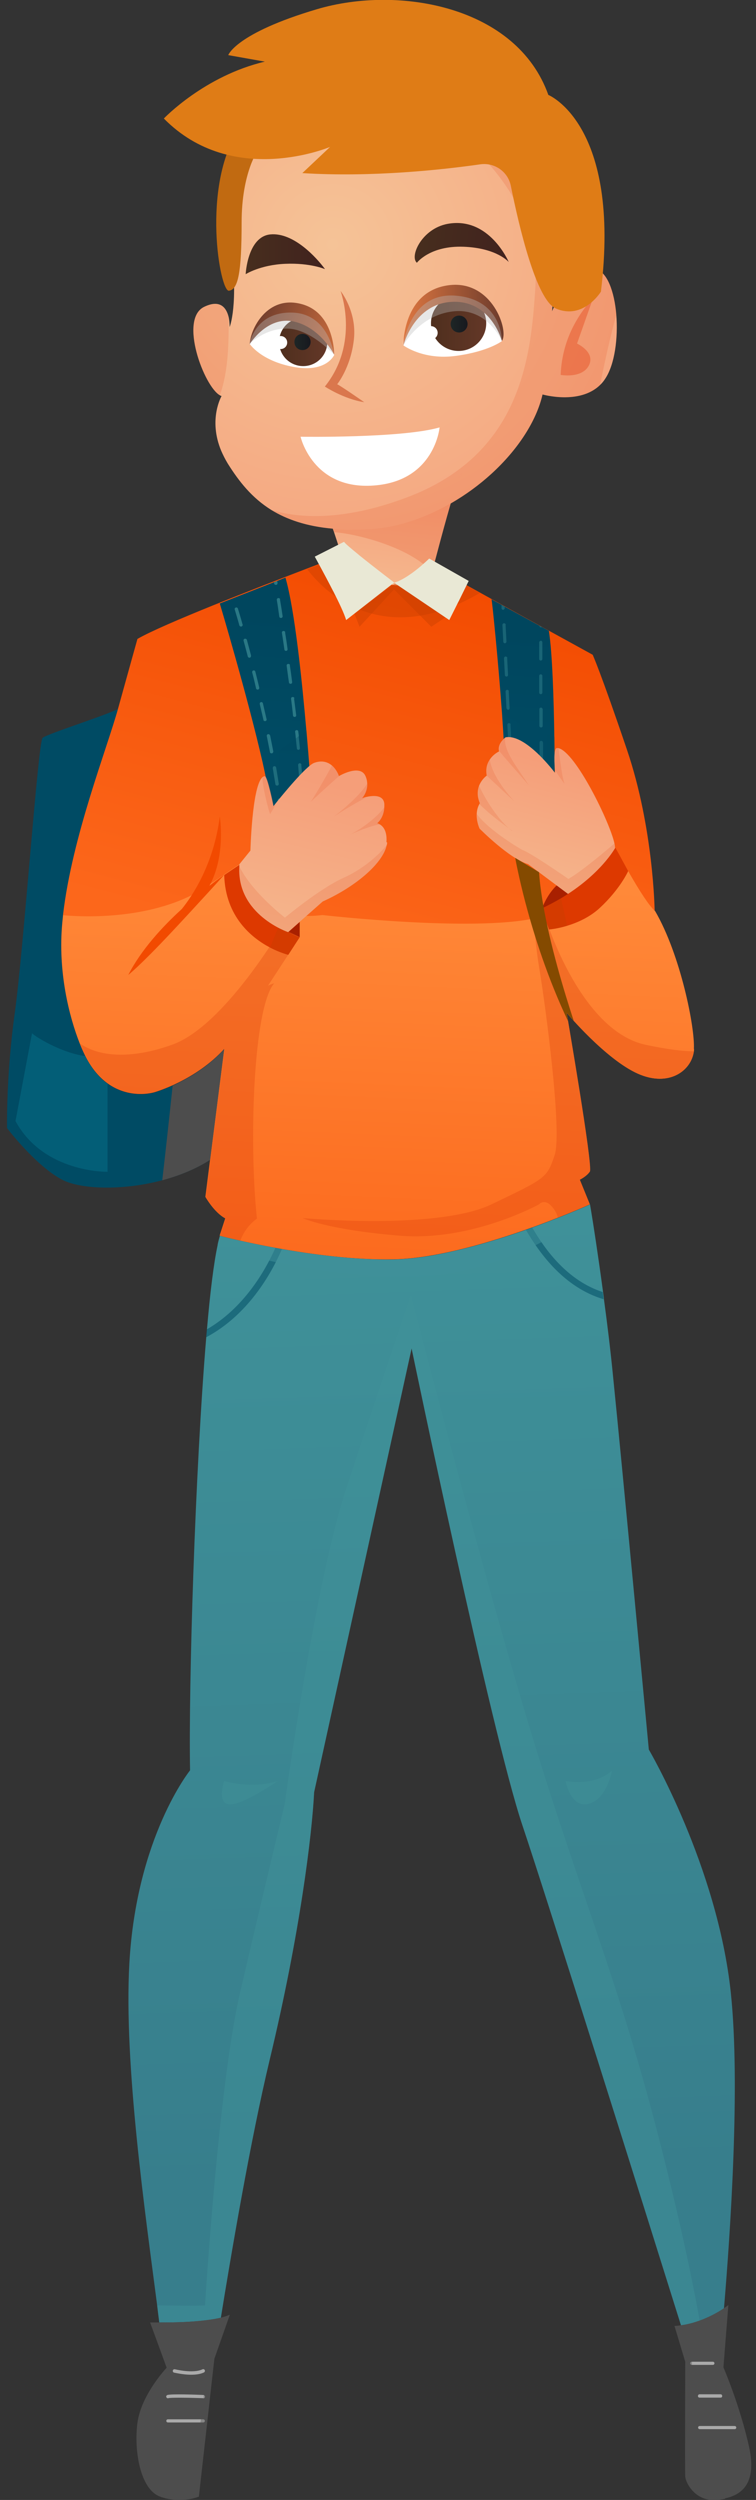 <svg width="92" height="304" viewBox="0 0 92 304" fill="none" xmlns="http://www.w3.org/2000/svg">
<rect x="0" y="0" width="92" height="304" fill="#333333" stroke="none"/>
<path d="M41.396 65.506L54.395 62.68C50.561 65.164 45.7 65.849 41.396 65.506Z" fill="url(#paint0_linear_2014_6072)"/>
<path d="M55.251 59.873C54.245 63.15 52.767 68.846 52.574 69.595C52.574 69.659 52.553 69.681 52.553 69.681C52.553 69.681 50.925 71.501 47.285 72.037C43.645 72.572 42.424 70.281 42.424 70.281C42.424 70.281 42.081 69.145 41.653 67.796C41.332 66.769 40.946 65.612 40.647 64.713C40.325 63.792 40.068 63.107 39.983 63.107C41.267 63.235 42.681 63.257 44.244 63.214C48.077 63.064 51.868 61.8 55.23 59.895L55.251 59.873Z" fill="url(#paint1_linear_2014_6072)"/>
<g style="mix-blend-mode:multiply" opacity="0.27">
<path d="M55.251 59.873C54.245 63.15 52.767 68.846 52.574 69.595C50.112 66.704 43.752 64.948 40.668 64.713C40.347 63.792 40.09 63.107 40.004 63.107C41.289 63.235 42.702 63.257 44.266 63.214C48.099 63.064 51.889 61.8 55.251 59.895V59.873Z" fill="#E6582C"/>
</g>
<path d="M33.815 15.161C33.58 15.332 33.323 15.525 33.066 15.761C30.475 18.031 27.241 22.892 28.098 29.659C29.061 37.09 27.948 39.766 27.948 39.766C27.948 39.766 27.948 39.231 27.841 38.631C27.605 37.582 26.92 36.319 24.864 37.304C21.738 38.781 24.843 47.026 26.77 48.075C26.834 48.118 26.898 48.139 26.963 48.161C26.963 48.161 25.314 50.987 26.92 54.821C27.134 55.313 27.391 55.827 27.712 56.363C29.083 58.547 30.646 60.538 33.023 62.016C34.907 63.172 37.306 64.007 40.475 64.286C41.696 64.393 43.023 64.436 44.48 64.372C48.099 64.243 51.675 63.044 54.844 61.224C56.643 60.196 58.335 58.954 59.812 57.605C63.003 54.692 65.273 51.223 66.023 47.968C66.023 47.968 70.498 49.253 73.004 46.833C73.239 46.619 73.454 46.362 73.646 46.062C74.824 44.306 75.231 41.073 74.995 38.224C74.76 35.483 73.903 33.085 72.511 32.721C69.642 31.95 67.179 37.861 67.179 37.861C67.179 37.861 68.143 29.081 64.888 23.941C61.654 18.802 56.879 13.255 50.968 13.062L33.815 15.161Z" fill="url(#paint2_radial_2014_6072)"/>
<path d="M56.193 57.67C56.172 57.392 56.022 57.628 55.808 58.163C56.065 57.97 56.193 57.82 56.193 57.67Z" fill="url(#paint3_linear_2014_6072)"/>
<path d="M56.193 57.67C56.172 57.392 56.022 57.628 55.808 58.163C56.065 57.97 56.193 57.82 56.193 57.67Z" fill="url(#paint4_radial_2014_6072)"/>
<path d="M39.533 32.701C38.505 31.309 35.721 28.247 32.916 28.503C30.111 28.761 29.896 33.343 29.896 33.343C29.896 33.343 31.674 32.208 34.715 32.08C37.755 31.951 39.533 32.722 39.533 32.722V32.701Z" fill="url(#paint5_linear_2014_6072)"/>
<path d="M50.733 31.953C49.812 31.182 51.332 27.798 54.48 27.22C59.556 26.299 61.911 31.867 61.911 31.867C61.911 31.867 60.476 30.154 56.408 30.004C52.317 29.854 50.733 31.953 50.733 31.953Z" fill="url(#paint6_linear_2014_6072)"/>
<g style="mix-blend-mode:multiply" opacity="0.2">
<path d="M75.017 38.227C74.289 40.84 73.625 43.816 73.025 46.836C70.52 49.255 66.044 47.971 66.044 47.971C65.294 51.225 63.003 54.695 59.834 57.607C58.356 58.956 56.686 60.198 54.866 61.226C51.696 63.046 48.12 64.224 44.501 64.374C43.045 64.438 41.696 64.374 40.497 64.288C37.306 63.989 34.929 63.175 33.044 62.018C37.07 63.239 42.552 63.068 49.319 60.562C63.41 55.358 64.609 43.516 65.145 35.015C65.701 26.492 60.391 19.875 54.866 15.699C49.341 11.502 48.056 14.114 42.916 17.155C38.719 19.66 28.869 15.742 27.926 12.872C28.183 12.637 36.492 12.872 33.837 15.185C33.837 15.185 39.297 14.585 42.916 12.872C46.535 11.159 45.079 12.894 50.99 13.086C56.9 13.279 61.675 18.804 64.909 23.965C68.143 29.104 67.2 37.884 67.2 37.884C67.2 37.884 69.684 31.974 72.533 32.745C73.946 33.109 74.781 35.507 75.017 38.248V38.227Z" fill="#E6582C"/>
</g>
<g style="mix-blend-mode:multiply" opacity="0.2">
<path d="M26.748 48.075C24.821 47.005 21.716 38.76 24.843 37.304C26.898 36.34 27.584 37.582 27.819 38.631C27.841 41.522 27.819 45.12 26.748 48.075Z" fill="#E6582C"/>
</g>
<path opacity="0.53" d="M72.233 36.147C70.798 37.774 68.421 40.815 68.228 45.59C68.228 45.59 70.798 46.061 71.655 44.455C72.511 42.828 70.22 41.779 70.22 41.779L72.211 36.147H72.233Z" fill="#E6582C"/>
<path d="M36.578 53.108C36.578 53.108 48.913 53.3 53.495 51.973C53.495 51.973 52.917 58.504 45.486 59.039C38.055 59.596 36.578 53.108 36.578 53.108Z" fill="white"/>
<path d="M49.084 41.993C48.87 41.394 50.047 36.061 55.016 35.976C59.984 35.89 61.076 40.773 61.076 41.479C61.076 41.479 59.448 42.743 55.465 43.278C51.482 43.813 49.084 41.993 49.084 41.993Z" fill="white"/>
<path d="M59.17 39.315C59.17 41.157 57.671 42.677 55.808 42.677C53.945 42.677 52.446 41.178 52.446 39.315C52.446 37.452 53.945 35.953 55.808 35.953C57.671 35.953 59.17 37.452 59.17 39.315Z" fill="url(#paint7_linear_2014_6072)"/>
<path d="M49.084 41.991C49.084 41.991 48.977 35.438 54.566 34.689C59.919 33.961 61.975 40.3 61.076 41.456C61.076 41.456 59.77 36.531 55.08 36.702C50.39 36.873 49.105 41.97 49.105 41.97L49.084 41.991Z" fill="url(#paint8_linear_2014_6072)"/>
<path d="M56.9 39.405C56.9 39.962 56.45 40.433 55.872 40.433C55.294 40.433 54.844 39.983 54.844 39.405C54.844 38.827 55.294 38.377 55.872 38.377C56.45 38.377 56.9 38.848 56.9 39.405Z" fill="url(#paint9_linear_2014_6072)"/>
<path d="M53.26 40.474C53.26 40.924 52.896 41.288 52.446 41.288C51.996 41.288 51.632 40.924 51.632 40.474C51.632 40.024 51.996 39.66 52.446 39.66C52.896 39.66 53.26 40.024 53.26 40.474Z" fill="white"/>
<g style="mix-blend-mode:multiply" opacity="0.36">
<path d="M49.084 41.993C49.084 41.993 51.011 38.31 55.187 37.86C59.363 37.41 61.076 41.479 61.076 41.479C61.076 41.479 61.161 36.425 55.465 35.954C49.769 35.504 49.084 41.993 49.084 41.993Z" fill="#BCBCBC"/>
</g>
<path d="M40.668 43.149C40.754 42.806 40.133 38.202 35.528 38.009C30.924 37.838 30.389 41.821 30.389 41.821C30.389 41.821 31.738 43.898 35.764 44.626C39.79 45.354 40.689 43.127 40.689 43.127L40.668 43.149Z" fill="white"/>
<path d="M39.833 41.586C39.833 43.214 38.526 44.52 36.899 44.52C35.271 44.52 33.965 43.214 33.965 41.586C33.965 39.959 35.271 38.652 36.899 38.652C38.526 38.652 39.833 39.959 39.833 41.586Z" fill="url(#paint10_linear_2014_6072)"/>
<path d="M34.95 41.654C34.95 42.082 34.608 42.446 34.158 42.446C33.708 42.446 33.365 42.082 33.365 41.654C33.365 41.225 33.73 40.861 34.158 40.861C34.586 40.861 34.95 41.204 34.95 41.654Z" fill="white"/>
<path d="M37.798 41.587C37.798 42.122 37.37 42.572 36.813 42.572C36.257 42.572 35.828 42.143 35.828 41.587C35.828 41.03 36.257 40.602 36.813 40.602C37.37 40.602 37.798 41.03 37.798 41.587Z" fill="url(#paint11_linear_2014_6072)"/>
<path d="M40.668 43.15C40.668 43.15 40.754 38.01 36.642 36.961C32.509 35.89 30.474 39.98 30.389 41.844C30.389 41.844 32.53 38.374 35.764 39.102C38.998 39.809 40.689 43.171 40.689 43.171L40.668 43.15Z" fill="url(#paint12_linear_2014_6072)"/>
<g style="mix-blend-mode:multiply" opacity="0.36">
<path d="M40.668 43.149C40.668 43.149 37.798 40.001 34.993 39.958C32.188 39.915 30.367 41.821 30.367 41.821C30.367 41.821 30.988 37.923 35.507 38.009C40.026 38.095 40.647 43.149 40.647 43.149H40.668Z" fill="#BCBCBC"/>
</g>
<path d="M41.439 35.377C41.439 35.377 43.816 41.673 39.533 47.005C39.533 47.005 41.824 48.525 44.33 48.911C44.33 48.911 41.439 46.898 41.032 46.727C41.032 46.727 42.681 44.714 43.066 41.287C43.452 37.861 41.439 35.377 41.439 35.377Z" fill="#DA774D"/>
<path d="M31.46 18.139C31.46 18.139 29.404 20.901 29.404 27.047C29.404 33.193 28.976 35.206 27.862 35.356C26.77 35.506 24.479 22.721 29.061 15.719L31.438 18.139H31.46Z" fill="#C16A11"/>
<path d="M73.132 35.462C73.132 35.462 70.991 38.953 67.65 37.518C65.252 36.49 63.153 27.496 62.168 22.613C61.825 20.879 60.198 19.744 58.463 19.98C53.988 20.622 45.315 21.586 36.792 21.05L40.175 17.86C40.175 17.86 28.312 22.913 19.939 14.412C19.939 14.412 24.864 9.229 32.231 7.495L27.776 6.703C27.776 6.703 28.676 4.047 38.591 1.113C48.506 -1.82 62.875 0.728 66.729 11.542C66.729 11.542 75.595 15.118 73.132 35.441V35.462Z" fill="#DF7C16"/>
<path d="M27.284 127.566L25.571 141.035C23.836 142.149 21.823 142.963 19.746 143.52C14.928 144.804 9.874 144.633 7.604 143.477C4.37 141.806 0.858 137.181 0.858 137.181C0.858 137.181 0.73 130.821 1.801 123.154C2.871 115.488 4.627 90.24 5.184 89.726C5.462 89.469 7.732 88.677 9.981 87.885C12.208 87.092 14.392 86.322 14.457 86.086C11.951 95.123 8.76 108.807 8.139 112.254C8.139 112.254 7.497 122.64 10.366 128.401C10.431 128.529 10.495 128.679 10.581 128.808C11.33 130.178 12.187 131.121 13.086 131.763C15.87 133.776 18.804 132.855 18.804 132.855C18.804 132.855 19.703 132.598 21.009 132.02C22.765 131.228 25.271 129.814 27.284 127.587V127.566Z" fill="#004B64"/>
<path d="M84.46 127.568C84.46 127.568 84.46 127.782 84.439 127.868C84.096 130.266 81.355 132.236 77.586 130.545C74.695 129.238 71.355 125.812 69.813 124.12C69.278 123.521 68.956 123.157 68.956 123.157C68.956 123.157 69.021 123.542 69.128 124.184C69.192 124.57 69.278 125.062 69.363 125.598C69.363 125.598 69.363 125.598 69.363 125.641C70.22 130.759 72.083 142.001 71.762 142.451C71.355 143.051 70.541 143.436 70.541 143.436L71.762 146.434C71.762 146.434 70.241 147.119 67.864 148.062C62.939 149.989 54.352 152.987 47.927 153.115C41.075 153.265 33.151 151.724 29.211 150.846C27.669 150.503 26.727 150.246 26.727 150.246L27.412 148.147C26.063 147.441 24.992 145.535 24.992 145.535L25.571 140.973L27.284 127.504C23.772 131.38 18.782 132.793 18.782 132.793C18.782 132.793 13.664 134.421 10.559 128.746C10.302 128.275 10.002 127.654 9.702 126.883C8.439 123.692 7.004 118.167 7.582 112.15C7.604 111.871 7.647 111.571 7.668 111.272C8.782 101.678 13.043 91.013 14.414 86.002C15.741 81.206 16.726 77.694 16.726 77.694C19.874 75.873 31.245 71.483 37.327 69.149C39.576 68.293 41.117 67.693 41.267 67.607C41.267 67.607 41.674 67.672 42.338 67.8C42.424 68.057 42.531 68.271 42.617 68.4C43.559 69.792 46.535 71.034 48.142 71.162C48.998 71.227 50.09 70.284 50.925 69.385C53.302 69.835 55.23 70.241 55.38 70.349C55.487 70.434 56.664 71.098 58.335 72.019C63.153 74.696 72.126 79.621 72.126 79.621C72.126 79.621 73.068 81.655 76.302 91.185C79.535 100.714 79.664 110.715 79.664 110.715C82.769 116.047 84.525 124.934 84.375 127.461L84.46 127.568Z" fill="url(#paint13_linear_2014_6072)"/>
<g style="mix-blend-mode:multiply" opacity="0.41">
<path d="M58.399 72.103C46.3 79.17 39.276 71.696 37.392 69.233C39.64 68.377 41.182 67.777 41.332 67.691C41.332 67.691 41.739 67.756 42.403 67.884C42.488 68.141 42.595 68.355 42.681 68.484C43.623 69.876 46.6 71.118 48.206 71.246C49.062 71.311 50.154 70.368 50.99 69.469C53.367 69.918 55.294 70.325 55.444 70.433C55.551 70.518 56.729 71.182 58.399 72.103Z" fill="#C63D00"/>
</g>
<path d="M88.079 280.72C87.48 281.127 86.431 281.727 85.146 282.198C84.46 282.433 83.69 282.647 82.876 282.776C78.529 268.899 66.644 231.081 63.581 221.98C59.812 210.802 50.09 163.968 50.09 163.968L38.227 217.933C37.97 223.051 36.535 235 32.83 250.419C30.453 260.333 28.076 274.424 26.877 281.834C24.693 282.369 21.181 282.433 19.382 282.412C19.296 281.748 19.211 281.063 19.125 280.335C17.712 269.392 15.056 251.082 15.741 238.769C16.598 223.372 23.129 215.277 23.129 215.277C22.937 204.891 23.75 178.723 25.099 162.619C25.121 162.298 25.164 161.977 25.185 161.656C25.571 157.158 26.02 153.539 26.491 151.377C26.577 150.948 26.684 150.584 26.77 150.284C26.77 150.284 29.554 151.013 33.515 151.741C33.772 151.783 34.051 151.826 34.329 151.891C38.355 152.597 43.409 153.24 47.97 153.154C52.917 153.047 59.149 151.248 64.01 149.556C64.267 149.471 64.524 149.364 64.781 149.278C68.871 147.8 71.805 146.473 71.805 146.473C71.805 146.473 71.847 146.751 71.933 147.244C72.19 148.785 72.768 152.512 73.389 157.116C73.432 157.415 73.475 157.694 73.496 157.994C73.903 160.992 74.31 164.311 74.631 167.63C75.702 178.145 78.957 212.75 78.957 212.75C78.957 212.75 87.309 226.948 88.936 242.324C90.114 253.481 88.872 271.619 88.101 280.72H88.079Z" fill="url(#paint14_linear_2014_6072)"/>
<g opacity="0.54">
<path d="M34.308 151.892C32.959 155.04 30.089 159.965 25.078 162.621C25.099 162.3 25.142 161.978 25.164 161.657C29.618 159.087 32.231 154.633 33.515 151.742C33.772 151.785 34.051 151.828 34.329 151.892H34.308Z" fill="#004B64"/>
<path d="M73.475 157.995C68.657 156.582 65.659 152.406 63.988 149.536C64.245 149.451 64.502 149.343 64.759 149.258C66.344 151.999 69.064 155.725 73.346 157.117C73.389 157.417 73.432 157.695 73.454 157.995H73.475Z" fill="#004B64"/>
</g>
<path d="M84.46 127.566C84.332 130.093 81.484 132.299 77.586 130.543C73.668 128.787 68.956 123.155 68.956 123.155C68.956 123.155 72.19 141.871 71.783 142.471C71.376 143.07 70.562 143.456 70.562 143.456L71.783 146.454C71.783 146.454 57.5 152.921 47.949 153.135C38.398 153.349 26.748 150.266 26.748 150.266L27.434 148.167C26.085 147.46 25.014 145.555 25.014 145.555L25.592 140.993L27.305 127.524C23.793 131.4 18.804 132.813 18.804 132.813C18.804 132.813 13.686 134.44 10.581 128.766C9.253 126.324 6.897 119.622 7.604 112.169C7.625 111.891 7.668 111.591 7.69 111.291C9.21 111.441 18.076 112.105 24.586 108.165L29.168 105.081C29.168 105.081 30.282 112.384 39.233 111.27C39.233 111.27 58.934 113.518 65.958 111.441V110.413C65.958 110.413 72.982 107.201 74.867 103.025C74.867 103.025 78.229 109.514 79.728 110.799C82.833 116.131 84.589 125.018 84.439 127.545L84.46 127.566Z" fill="url(#paint15_linear_2014_6072)"/>
<path d="M37.798 95.7L34.265 98.184L33.922 98.42L33.087 98.998C32.959 97.542 32.53 95.272 31.952 92.681C30.11 84.629 26.748 73.386 26.748 73.386L33.344 70.795L33.73 70.645L34.736 70.238C35.871 74.157 36.749 82.744 37.284 88.847C37.627 92.766 37.82 95.679 37.82 95.679L37.798 95.7Z" fill="url(#paint16_linear_2014_6072)"/>
<g opacity="0.66">
<path d="M33.601 93.344C33.601 93.237 33.473 93.152 33.365 93.173C33.258 93.173 33.194 93.302 33.194 93.409C33.301 94.073 33.408 94.736 33.515 95.357C33.515 95.464 33.623 95.529 33.708 95.529C33.708 95.529 33.708 95.529 33.751 95.529C33.858 95.529 33.944 95.4 33.922 95.293C33.815 94.651 33.73 94.008 33.601 93.323V93.344ZM32.852 89.426C32.83 89.319 32.723 89.254 32.616 89.276C32.509 89.297 32.445 89.404 32.466 89.511C32.595 90.175 32.723 90.817 32.852 91.46C32.852 91.567 32.959 91.61 33.044 91.61H33.087C33.194 91.588 33.258 91.481 33.258 91.374C33.13 90.732 33.002 90.089 32.873 89.426H32.852ZM32.445 87.477C32.295 86.834 32.145 86.171 31.995 85.528C31.974 85.421 31.866 85.357 31.759 85.378C31.652 85.4 31.588 85.507 31.61 85.614C31.759 86.256 31.909 86.899 32.059 87.541C32.059 87.648 32.166 87.691 32.252 87.691C32.252 87.691 32.273 87.691 32.295 87.691C32.402 87.67 32.466 87.562 32.445 87.455V87.477ZM31.545 83.601C31.395 82.937 31.224 82.294 31.074 81.674C31.053 81.566 30.946 81.502 30.839 81.524C30.732 81.545 30.667 81.652 30.689 81.781C30.86 82.402 31.01 83.044 31.16 83.708C31.16 83.794 31.267 83.858 31.352 83.858H31.395C31.502 83.836 31.567 83.729 31.545 83.622V83.601ZM30.56 79.746C30.389 79.082 30.218 78.44 30.046 77.819C30.025 77.712 29.896 77.648 29.789 77.669C29.682 77.69 29.618 77.797 29.639 77.905C29.811 78.526 29.982 79.168 30.153 79.832C30.175 79.918 30.26 79.982 30.346 79.982H30.389C30.496 79.96 30.56 79.853 30.539 79.725L30.56 79.746ZM29.511 75.913C29.318 75.206 29.125 74.564 28.954 74.007C28.911 73.9 28.804 73.836 28.697 73.879C28.59 73.9 28.526 74.028 28.569 74.136C28.74 74.714 28.933 75.335 29.125 76.041C29.147 76.127 29.233 76.191 29.318 76.191C29.318 76.191 29.361 76.191 29.382 76.191C29.489 76.149 29.554 76.041 29.532 75.934L29.511 75.913Z" fill="#3F9199"/>
<path d="M34.286 98.291C34.286 98.398 34.222 98.505 34.115 98.505C34.115 98.505 33.986 98.462 33.944 98.419C33.922 98.398 33.901 98.355 33.901 98.334C33.858 98.013 33.837 97.67 33.794 97.327C33.794 97.22 33.858 97.113 33.965 97.092C34.072 97.092 34.179 97.156 34.179 97.263C34.222 97.563 34.243 97.863 34.265 98.162C34.265 98.205 34.265 98.248 34.265 98.27L34.286 98.291Z" fill="#3F9199"/>
</g>
<g opacity="0.66">
<path d="M36.685 93.005C36.685 92.898 36.578 92.812 36.471 92.812C36.364 92.812 36.278 92.919 36.278 93.027C36.342 93.733 36.385 94.397 36.428 95.04C36.428 95.147 36.513 95.232 36.62 95.232C36.728 95.232 36.813 95.125 36.813 95.018C36.77 94.376 36.728 93.69 36.663 93.005H36.685ZM36.364 89.557C36.364 89.365 36.321 89.172 36.299 88.958C36.299 88.851 36.192 88.765 36.085 88.787C35.978 88.787 35.892 88.894 35.914 89.001C35.957 89.279 35.978 89.557 35.999 89.814C36.042 90.221 36.085 90.607 36.128 91.014C36.128 91.121 36.235 91.185 36.321 91.185C36.428 91.185 36.513 91.078 36.492 90.971C36.449 90.5 36.406 90.028 36.342 89.536L36.364 89.557ZM35.828 84.932C35.828 84.825 35.721 84.739 35.593 84.761C35.486 84.761 35.4 84.868 35.421 84.996C35.507 85.66 35.593 86.345 35.657 87.009C35.657 87.116 35.764 87.18 35.85 87.18H35.871C35.978 87.18 36.064 87.073 36.042 86.945C35.957 86.281 35.871 85.596 35.785 84.932H35.828ZM35.293 80.906C35.293 80.799 35.186 80.713 35.057 80.735C34.95 80.735 34.864 80.842 34.886 80.97C34.972 81.634 35.057 82.298 35.164 82.983C35.164 83.09 35.271 83.154 35.357 83.154H35.379C35.486 83.154 35.571 83.047 35.55 82.919C35.464 82.234 35.379 81.57 35.271 80.906H35.293ZM34.715 76.901C34.715 76.794 34.586 76.709 34.479 76.73C34.372 76.73 34.286 76.837 34.308 76.966C34.415 77.608 34.501 78.293 34.608 78.979C34.608 79.086 34.715 79.15 34.8 79.15C34.8 79.15 34.8 79.15 34.822 79.15C34.929 79.15 35.014 79.043 34.993 78.914C34.907 78.229 34.8 77.565 34.693 76.901H34.715ZM34.094 72.897C34.094 72.79 33.965 72.704 33.858 72.726C33.751 72.726 33.665 72.854 33.687 72.961C33.794 73.582 33.879 74.246 33.986 74.974C33.986 75.081 34.094 75.145 34.179 75.145C34.179 75.145 34.179 75.145 34.222 75.145C34.329 75.145 34.415 75.017 34.393 74.91C34.286 74.182 34.179 73.518 34.072 72.897H34.094ZM33.73 70.648L33.344 70.798C33.344 70.798 33.344 70.884 33.365 70.948C33.365 71.055 33.473 71.12 33.558 71.12C33.558 71.12 33.58 71.12 33.601 71.12C33.708 71.12 33.794 70.991 33.772 70.884C33.772 70.798 33.751 70.713 33.73 70.648Z" fill="#3F9199"/>
</g>
<path style="mix-blend-mode:multiply" opacity="0.28" d="M34.286 98.163C34.286 98.163 34.286 98.249 34.286 98.27C34.286 98.377 34.222 98.484 34.115 98.484C34.115 98.484 33.987 98.441 33.944 98.398L33.109 98.977C32.98 97.52 32.552 95.251 31.974 92.659C33.258 91.76 34.758 90.711 35.999 89.79C36.128 89.704 36.257 89.597 36.385 89.511C36.728 89.276 37.027 89.04 37.306 88.826C37.648 92.745 37.841 95.657 37.841 95.657L34.308 98.141L34.286 98.163Z" fill="url(#paint17_linear_2014_6072)"/>
<path d="M67.479 94.951L66.13 94.759L65.723 94.694L62.446 94.223L62.039 94.159L61.419 94.073C61.461 92.66 61.311 89.919 61.097 86.835C60.648 80.539 59.877 72.916 59.812 72.873L61.033 73.537L61.44 73.772L65.659 76.085L65.98 76.257L66.793 76.706C67.222 79.383 67.393 85.229 67.457 89.576C67.5 92.617 67.5 94.93 67.5 94.93L67.479 94.951Z" fill="url(#paint18_linear_2014_6072)"/>
<g opacity="0.4">
<path d="M62.339 92.168C62.339 92.061 62.232 91.975 62.125 91.975C62.018 91.975 61.932 92.082 61.932 92.189L62.039 94.159V94.224C62.039 94.331 62.147 94.416 62.254 94.416C62.254 94.416 62.446 94.331 62.446 94.224L62.339 92.168ZM62.147 88.12C62.147 88.013 62.039 87.928 61.932 87.928C61.825 87.928 61.74 88.035 61.74 88.142L61.847 90.176C61.847 90.283 61.932 90.369 62.039 90.369C62.147 90.369 62.232 90.262 62.232 90.155L62.125 88.12H62.147ZM61.932 84.073C61.932 83.966 61.825 83.88 61.718 83.88C61.611 83.88 61.526 83.987 61.526 84.094L61.633 86.129C61.633 86.129 61.74 86.322 61.825 86.322C61.932 86.322 62.018 86.215 62.018 86.108L61.911 84.073H61.932ZM61.74 80.026C61.74 79.919 61.633 79.833 61.526 79.833C61.419 79.833 61.333 79.94 61.333 80.047L61.44 82.082C61.44 82.189 61.547 82.274 61.633 82.274C61.74 82.274 61.825 82.189 61.825 82.06L61.718 80.026H61.74ZM61.547 75.978C61.547 75.871 61.44 75.786 61.333 75.786C61.226 75.786 61.14 75.893 61.14 76L61.247 78.034C61.247 78.141 61.354 78.227 61.44 78.227C61.547 78.227 61.633 78.12 61.633 78.013L61.526 75.978H61.547ZM61.44 73.794L61.033 73.559C61.033 73.687 61.033 73.816 61.033 73.966C61.033 74.073 61.119 74.158 61.226 74.158C61.333 74.158 61.419 74.051 61.419 73.944C61.419 73.901 61.419 73.837 61.419 73.794H61.44Z" fill="#3F9199"/>
</g>
<g opacity="0.4">
<path d="M66.108 94.331C66.108 94.224 66.023 94.138 65.916 94.138C65.808 94.138 65.723 94.224 65.723 94.353V94.716L66.13 94.781V94.353L66.108 94.331ZM66.066 90.284C66.066 90.177 65.958 90.07 65.851 90.091C65.744 90.091 65.659 90.177 65.659 90.305V92.34C65.68 92.447 65.766 92.532 65.894 92.532C66.001 92.532 66.087 92.447 66.087 92.318V90.305L66.066 90.284ZM66.023 86.236C66.023 86.129 65.937 86.044 65.83 86.044C65.723 86.044 65.637 86.129 65.637 86.236V88.271C65.637 88.378 65.744 88.463 65.851 88.463C65.958 88.463 66.044 88.378 66.044 88.249V86.215L66.023 86.236ZM66.001 82.189C66.001 82.082 65.916 81.996 65.808 81.996C65.701 81.996 65.616 82.082 65.616 82.189C65.616 82.853 65.616 83.517 65.616 84.223C65.616 84.331 65.701 84.416 65.808 84.416C65.916 84.416 66.001 84.331 66.001 84.223C66.001 83.538 66.001 82.853 66.001 82.189ZM65.808 77.928C65.701 77.928 65.616 78.013 65.616 78.12C65.616 78.741 65.616 79.427 65.616 80.133C65.616 80.24 65.701 80.326 65.808 80.326C65.916 80.326 66.001 80.24 66.001 80.133C66.001 79.427 66.001 78.741 66.001 78.12C66.001 78.013 65.916 77.906 65.808 77.906V77.928ZM65.637 76.086C65.637 76.193 65.723 76.3 65.83 76.3C65.83 76.3 65.916 76.3 65.937 76.257L65.616 76.086H65.637Z" fill="#3F9199"/>
</g>
<path style="mix-blend-mode:multiply" opacity="0.28" d="M67.479 94.95L66.13 94.757L65.723 94.693L62.446 94.222C62.446 94.222 62.361 94.393 62.254 94.415C62.254 94.415 62.061 94.329 62.061 94.222V94.158L61.44 94.072C61.483 92.659 61.333 89.918 61.119 86.834C62.703 87.755 65.402 89.168 67.479 89.597C67.522 92.637 67.522 94.95 67.522 94.95H67.479Z" fill="url(#paint19_linear_2014_6072)"/>
<path d="M36.471 112.105V113.969L35.079 113.348L36.471 112.105Z" fill="#A82000"/>
<g style="mix-blend-mode:multiply" opacity="0.41">
<path d="M43.131 74.61L43.752 76.216L47.949 71.676L52.489 76.216L54.18 75.081L48.484 70.648L43.131 74.61Z" fill="#C63D00"/>
</g>
<path d="M47.949 70.861L42.124 75.401C41.889 74.608 41.246 73.259 40.561 71.91C39.49 69.811 38.312 67.691 38.312 67.691L41.867 65.893C41.996 66.107 42.745 66.728 43.666 67.477C45.465 68.933 47.97 70.839 47.97 70.839L47.949 70.861Z" fill="#E9E8D5"/>
<g style="mix-blend-mode:multiply">
<path d="M43.645 67.477L40.561 71.91C39.49 69.811 38.312 67.691 38.312 67.691L41.867 65.893C41.996 66.107 42.745 66.728 43.666 67.477H43.645Z" fill="#E9E8D5"/>
</g>
<path d="M57.029 70.645L55.808 73.129L54.673 75.399L47.949 70.86C49.041 70.56 50.411 69.532 51.311 68.761C51.868 68.29 52.232 67.926 52.232 67.926L57.029 70.645Z" fill="#E9E8D5"/>
<g style="mix-blend-mode:multiply">
<path d="M57.029 70.645L55.808 73.129C54.33 71.673 52.382 69.767 51.311 68.761C51.868 68.29 52.232 67.926 52.232 67.926L57.029 70.645Z" fill="#E9E8D5"/>
</g>
<g style="mix-blend-mode:multiply" opacity="0.32">
<path d="M84.439 127.863C84.096 130.262 81.355 132.232 77.586 130.54C73.668 128.784 68.956 123.152 68.956 123.152C68.956 123.152 69.128 124.116 69.385 125.615C69.385 125.615 69.385 125.615 69.385 125.657C70.241 130.776 72.104 142.018 71.783 142.468C71.376 143.067 70.562 143.453 70.562 143.453L71.783 146.451C71.783 146.451 70.263 147.136 67.886 148.078C67.821 147.779 67.693 147.457 67.479 147.136C66.408 145.509 65.594 146.451 65.594 146.451C65.594 146.451 57.393 150.991 48.656 150.263C39.897 149.556 36.835 148.121 36.835 148.121C36.835 148.121 53.195 149.62 59.812 146.451C66.408 143.282 66.558 143.282 67.5 140.455C68.442 137.628 66.344 121.996 65.616 117.691C64.802 112.766 64.802 108.076 64.802 108.076L66.001 110.41C66.622 112.723 70.884 125.4 78.572 127.049C81.377 127.649 83.24 127.842 84.482 127.842L84.439 127.863Z" fill="#DB4009"/>
</g>
<path d="M65.98 110.436C65.98 110.436 66.515 108.809 67.821 107.588L69.342 108.701C69.342 108.701 67.693 110.243 65.98 110.436Z" fill="#A82000"/>
<path d="M74.824 103.195C73.132 107.607 69.492 108.977 69.492 108.977L64.267 105.08C61.975 104.416 58.356 100.754 58.356 100.754C58.056 100.047 57.992 99.448 58.014 98.977C58.035 98.377 58.228 97.97 58.335 97.778C58.378 97.692 58.399 97.671 58.399 97.671C58.035 96.814 58.099 96.107 58.292 95.572C58.549 94.887 59.041 94.458 59.191 94.351C59.213 94.33 59.234 94.308 59.234 94.308C59.084 93.473 59.277 92.852 59.577 92.403C60.048 91.674 60.733 91.375 60.733 91.375C60.519 90.54 61.247 89.897 61.461 89.704C61.504 89.683 61.526 89.662 61.526 89.662C63.967 89.19 67.543 93.987 67.543 93.987C67.543 93.987 67.543 93.901 67.543 93.773C67.479 93.066 67.329 90.946 67.779 90.968C67.821 90.968 67.864 90.968 67.928 90.968C70.027 91.396 74.246 100.026 74.781 102.596C74.845 102.896 74.845 103.11 74.803 103.217L74.824 103.195Z" fill="url(#paint20_linear_2014_6072)"/>
<g style="mix-blend-mode:multiply" opacity="0.2">
<path d="M67.564 93.729C67.5 93.023 67.35 90.903 67.8 90.924C67.843 90.924 67.886 90.924 67.95 90.924C68.121 92.08 68.357 94.35 68.699 95.314C68.699 95.314 68.143 94.607 67.586 93.708L67.564 93.729Z" fill="#E6582C"/>
<path d="M74.824 103.195C73.132 107.607 69.492 108.977 69.492 108.977L64.267 105.08C61.975 104.416 58.356 100.754 58.356 100.754C58.056 100.047 57.992 99.448 58.014 98.977C59.598 101.097 63.539 103.345 63.539 103.345C64.481 103.623 69.171 106.879 69.171 106.879C70.841 105.936 74.246 103.024 74.76 102.574C74.824 102.874 74.824 103.088 74.781 103.195H74.824Z" fill="#E6582C"/>
<path d="M62.318 101.01C61.847 100.667 59.62 99.104 58.356 97.776C58.399 97.69 58.42 97.669 58.42 97.669C58.056 96.812 58.121 96.106 58.313 95.57C59.041 97.198 60.712 99.832 62.297 101.031L62.318 101.01Z" fill="#E6582C"/>
<path d="M62.404 101.072C62.404 101.072 62.361 101.051 62.318 101.008C62.339 101.008 62.361 101.051 62.404 101.072Z" fill="#E6582C"/>
<path d="M59.598 92.379C59.877 94.028 61.161 95.869 62.596 97.454C61.633 96.555 60.219 95.248 59.213 94.306C59.234 94.285 59.256 94.263 59.256 94.263C59.106 93.428 59.298 92.807 59.598 92.357V92.379Z" fill="#E6582C"/>
<path d="M61.504 89.682C61.14 91.224 63.239 93.708 64.352 95.506C63.56 94.543 61.376 92.123 60.776 91.352C60.562 90.517 61.29 89.874 61.504 89.682Z" fill="#E6582C"/>
</g>
<g style="mix-blend-mode:multiply" opacity="0.32">
<path d="M33.344 119.601C30.817 122.642 30.282 138.917 31.267 148.189C31.267 148.189 29.875 149.089 29.254 150.866C27.712 150.523 26.77 150.266 26.77 150.266L27.455 148.168C26.106 147.461 25.035 145.555 25.035 145.555L25.613 140.994L27.327 127.524C23.815 131.4 18.825 132.814 18.825 132.814C18.825 132.814 13.707 134.441 10.602 128.766C10.345 128.295 10.045 127.674 9.745 126.903C12.315 128.681 16.405 128.681 20.966 127.032C27.284 124.783 34.265 112.812 34.265 112.812L36.492 113.926L32.616 119.858C33.066 119.644 33.344 119.579 33.344 119.579V119.601Z" fill="#DB4009"/>
</g>
<path d="M76.451 105.915C76.451 105.915 75.488 108.099 72.961 110.433C71.719 111.568 70.22 112.21 69.021 112.574C67.757 112.96 66.815 113.024 66.815 113.024C66.28 111.632 65.958 110.454 65.958 110.454C66.793 110.069 67.564 109.641 68.271 109.234C73.154 106.321 74.888 103.066 74.888 103.066L76.451 105.936V105.915Z" fill="#DD3900"/>
<path d="M36.471 113.967L35.079 116.109C35.079 116.109 34.115 115.873 32.873 115.231C30.625 114.053 27.434 111.483 27.284 106.408L29.168 105.145C29.168 105.145 29.19 109.599 33.944 112.682C34.672 113.154 35.507 113.603 36.471 113.989V113.967Z" fill="#DD3900"/>
<g style="mix-blend-mode:multiply" opacity="0.41">
<path d="M36.471 113.968L35.079 116.11C35.079 116.11 34.115 115.874 32.873 115.232C33.216 114.354 33.623 113.305 33.922 112.684C34.65 113.155 35.486 113.604 36.449 113.99L36.471 113.968Z" fill="#C63D00"/>
</g>
<g style="mix-blend-mode:multiply" opacity="0.41">
<path d="M69.021 112.575C67.757 112.96 66.815 113.025 66.815 113.025C66.28 111.633 65.958 110.455 65.958 110.455C66.793 110.07 67.564 109.641 68.271 109.234L69.021 112.596V112.575Z" fill="#C63D00"/>
</g>
<path d="M47.114 102.447C47.114 102.575 47.092 102.682 47.049 102.811C46.6 104.909 43.452 107.736 39.276 109.621L35.057 113.347C35.057 113.347 28.826 111.248 29.125 105.402C29.125 105.316 29.125 105.209 29.125 105.102L30.475 103.432C30.475 103.432 30.667 95.873 31.867 94.588C31.974 94.459 32.102 94.395 32.231 94.395C32.552 94.395 33.28 98.035 33.28 98.035C33.28 98.035 33.366 97.928 33.494 97.757C34.329 96.708 37.263 93.131 38.227 92.767C39.169 92.425 39.854 92.66 40.347 93.046C40.882 93.474 41.16 94.117 41.225 94.309C41.225 94.352 41.246 94.374 41.246 94.374C41.246 94.374 43.816 92.853 44.48 94.374C44.587 94.63 44.651 94.845 44.672 95.08C44.822 96.172 44.158 96.965 44.073 97.05C44.116 97.05 44.287 96.986 44.523 96.922C45.272 96.751 46.664 96.558 46.771 97.757C46.771 97.843 46.771 97.928 46.771 98.014C46.771 99.47 45.893 100.113 45.893 100.113C45.893 100.113 46.022 100.113 46.171 100.22C46.535 100.412 47.135 100.948 47.028 102.404L47.114 102.447Z" fill="url(#paint21_linear_2014_6072)"/>
<g style="mix-blend-mode:multiply" opacity="0.2">
<path d="M47.071 102.809C46.621 104.907 43.473 107.734 39.297 109.618L35.079 113.344C35.079 113.344 28.847 111.246 29.147 105.4C30.71 108.548 34.672 111.588 34.672 111.588C34.672 111.588 38.955 108.012 41.846 106.727C43.816 105.849 45.807 104.308 47.049 102.787L47.071 102.809Z" fill="#E6582C"/>
<path d="M33.558 97.776C33.323 98.376 32.98 98.697 32.894 98.997C32.852 99.168 32.016 96.149 31.931 94.607C32.038 94.478 32.166 94.414 32.295 94.414C32.616 94.414 33.344 98.055 33.344 98.055C33.344 98.055 33.43 97.948 33.558 97.776Z" fill="#E6582C"/>
<path d="M41.289 94.351C39.897 95.551 37.798 97.521 37.798 97.521C38.184 97.007 39.811 94.223 40.389 93.088C40.925 93.516 41.203 94.159 41.267 94.351H41.289Z" fill="#E6582C"/>
<path d="M44.158 97.091C44.158 97.091 44.373 97.027 44.608 96.963C43.002 97.755 40.818 99.168 40.647 99.297C42.424 97.905 44.094 96.363 44.779 95.121C44.929 96.213 44.266 97.006 44.18 97.091H44.158Z" fill="#E6582C"/>
<path d="M45.979 100.134C45.979 100.134 46.107 100.134 46.257 100.241C44.994 100.434 43.131 101.247 42.531 101.526C44.158 100.733 46.129 99.17 46.857 98.035C46.857 99.491 45.979 100.134 45.979 100.134Z" fill="#E6582C"/>
</g>
<g style="mix-blend-mode:multiply" opacity="0.54">
<path d="M71.912 147.244C68.978 149.535 59.448 156.002 47.135 155.274C35.7 154.61 28.976 152.383 26.47 151.377C26.556 150.948 26.663 150.584 26.748 150.284C26.748 150.284 38.398 153.347 47.949 153.154C57.5 152.94 71.783 146.473 71.783 146.473C71.783 146.473 71.826 146.751 71.912 147.244Z" fill="#3F9199"/>
</g>
<g style="mix-blend-mode:multiply" opacity="0.44">
<path d="M85.146 282.202C84.46 282.438 83.69 282.652 82.876 282.78C78.529 268.904 66.644 231.086 63.581 221.985C59.812 210.806 50.09 163.973 50.09 163.973L38.227 217.937C37.97 223.055 36.535 235.005 32.83 250.423C30.453 260.338 28.076 274.429 26.877 281.838C24.693 282.373 21.181 282.438 19.382 282.416C19.296 281.752 19.211 281.067 19.125 280.339C20.86 280.36 24.2 280.403 24.95 280.339C24.95 280.339 26.577 253.742 29.19 242.414C31.824 231.086 34.65 219.351 34.65 219.351C34.65 219.351 38.291 192.647 42.124 181.019C45.957 169.391 50.005 157.42 50.005 157.42C50.005 157.42 57.478 186.544 63.56 207.102C69.62 227.638 74.481 238.645 79.343 256.805C82.683 269.311 84.396 278.005 85.146 282.202Z" fill="#3F9199"/>
</g>
<g style="mix-blend-mode:multiply" opacity="0.44">
<path d="M68.828 216.564C68.828 216.564 72.276 217.314 74.481 215.301C74.481 215.301 73.882 218.749 71.655 219.348C69.427 219.948 68.828 216.564 68.828 216.564Z" fill="#3F9199"/>
</g>
<g style="mix-blend-mode:multiply" opacity="0.44">
<path d="M27.284 216.564C27.284 216.564 30.582 217.614 33.815 216.564C33.815 216.564 29.575 219.498 27.948 219.413C26.32 219.348 27.284 216.564 27.284 216.564Z" fill="#3F9199"/>
</g>
<path d="M27.969 281.473L26.085 286.826L24.2 303.594C24.2 303.594 22.209 304.429 19.789 303.701C19.682 303.679 19.575 303.637 19.489 303.594C17.069 302.737 16.277 298.005 16.727 294.6C17.198 291.173 20.281 287.918 20.281 287.918L18.268 282.415C18.268 282.415 18.697 282.415 19.382 282.415C20.56 282.415 22.508 282.415 24.307 282.222C25.228 282.136 26.128 282.008 26.877 281.837C27.305 281.73 27.669 281.601 27.969 281.473Z" fill="#4D4D4D"/>
<path d="M23.258 288.772C22.23 288.772 21.224 288.515 21.181 288.515C21.074 288.494 21.009 288.387 21.031 288.258C21.052 288.151 21.159 288.087 21.288 288.108C21.309 288.108 23.493 288.665 24.65 288.108C24.757 288.065 24.864 288.108 24.928 288.215C24.971 288.322 24.928 288.429 24.821 288.494C24.371 288.708 23.815 288.772 23.258 288.772Z" fill="#AAAAAA"/>
<path d="M24.735 291.623C22.851 291.559 20.731 291.537 20.495 291.623C20.388 291.666 20.281 291.601 20.238 291.494C20.196 291.387 20.26 291.28 20.367 291.237C20.795 291.087 24.093 291.195 24.757 291.237C24.864 291.237 24.95 291.344 24.95 291.452C24.95 291.559 24.864 291.644 24.757 291.644L24.735 291.623Z" fill="#AAAAAA"/>
<path d="M24.735 294.577H20.431C20.324 294.577 20.238 294.491 20.238 294.384C20.238 294.277 20.324 294.191 20.431 294.191H24.735C24.843 294.191 24.928 294.277 24.928 294.384C24.928 294.491 24.843 294.577 24.735 294.577Z" fill="#AAAAAA"/>
<g style="mix-blend-mode:multiply" opacity="0.39">
<path d="M27.969 281.473L26.085 286.826L24.2 303.594C24.2 303.594 22.209 304.429 19.789 303.701C25.078 300.746 24.928 288.24 24.928 288.24L24.307 282.244C25.228 282.158 26.127 282.029 26.877 281.858C27.305 281.751 27.669 281.623 27.969 281.494V281.473Z" fill="#4D4D4D"/>
</g>
<path d="M88.251 303.849C87.887 303.935 87.523 303.977 87.159 303.999C84.632 304.192 83.454 301.964 83.39 301.151C83.347 300.658 83.39 287.188 83.39 287.188L82.084 282.841C82.341 282.841 82.619 282.798 82.876 282.756C83.561 282.67 84.246 282.499 84.846 282.285C86.281 281.813 87.437 281.128 88.079 280.7C88.444 280.464 88.636 280.293 88.636 280.293L88.037 287.874C88.037 287.874 90.05 292.521 91.163 297.574C92.106 301.9 90.35 303.356 88.23 303.806L88.251 303.849Z" fill="#4D4D4D"/>
<path d="M86.752 287.575H84.182C84.075 287.575 83.989 287.489 83.989 287.382C83.989 287.275 84.075 287.189 84.182 287.189H86.752C86.859 287.189 86.945 287.275 86.945 287.382C86.945 287.489 86.859 287.575 86.752 287.575Z" fill="#AAAAAA"/>
<path d="M87.694 291.557H85.124C85.017 291.557 84.932 291.472 84.932 291.365C84.932 291.257 85.017 291.15 85.124 291.15H87.694C87.801 291.15 87.887 291.236 87.887 291.365C87.887 291.493 87.801 291.557 87.694 291.557Z" fill="#AAAAAA"/>
<path d="M89.407 295.391H85.146C85.039 295.391 84.953 295.306 84.953 295.199C84.953 295.092 85.039 295.006 85.146 295.006H89.407C89.514 295.006 89.6 295.092 89.6 295.199C89.6 295.306 89.514 295.391 89.407 295.391Z" fill="#AAAAAA"/>
<g style="mix-blend-mode:multiply" opacity="0.39">
<path d="M88.251 303.851C87.887 303.937 87.523 303.98 87.159 304.001C84.632 304.194 83.454 301.967 83.39 301.153C83.347 300.661 83.39 287.191 83.39 287.191L82.084 282.844C82.341 282.844 82.619 282.801 82.876 282.758C83.561 282.673 84.246 282.501 84.846 282.287C84.503 283.979 84.204 286.313 84.204 287.555V288.155C84.204 288.155 83.668 300.018 86.773 302.588C87.394 303.102 87.865 303.487 88.272 303.83L88.251 303.851Z" fill="#4D4D4D"/>
</g>
<path d="M27.284 127.568L25.571 141.038C23.836 142.152 21.823 142.965 19.746 143.522C20.11 140.396 20.581 136.091 21.009 132.023C22.765 131.23 25.271 129.817 27.284 127.59V127.568Z" fill="#4D4D4D"/>
<path d="M13.086 131.763V142.492C13.086 142.492 5.334 142.663 1.886 136.325L3.899 125.639C4.199 126.003 7.39 128.016 10.366 128.423C10.431 128.551 10.495 128.701 10.581 128.829C11.33 130.2 12.187 131.142 13.086 131.785V131.763Z" fill="#035E77"/>
<path d="M68.956 123.153C68.956 123.153 69.021 123.539 69.128 124.181C66.644 118.956 64.995 113.731 63.988 109.941C63.089 106.536 62.703 104.33 62.703 104.33L65.594 106.065C65.68 107.285 65.851 108.592 66.087 109.941C66.944 114.909 68.614 120.455 69.813 124.117C69.278 123.517 68.956 123.153 68.956 123.153Z" fill="#844A00"/>
<g style="mix-blend-mode:multiply" opacity="0.41">
<path d="M66.087 109.941C65.466 109.941 64.716 109.941 63.988 109.941C63.089 106.536 62.703 104.33 62.703 104.33L65.594 106.065C65.68 107.285 65.851 108.592 66.087 109.941Z" fill="#844A00"/>
</g>
<path d="M25.485 107.715C27.519 104.01 26.748 99.277 26.748 99.277C26.02 105.102 23.386 108.978 22.123 110.541C19.746 112.704 17.155 115.531 15.613 118.55C15.613 118.55 16.919 117.565 20.881 113.347C24.114 109.899 27.284 106.387 27.284 106.387C27.091 106.515 26.406 106.987 25.485 107.715Z" fill="#F24A00"/>
<defs>
<linearGradient id="paint0_linear_2014_6072" x1="51.803" y1="80.154" x2="48.163" y2="65.164" gradientUnits="userSpaceOnUse">
<stop stop-color="#F5C397"/>
<stop offset="1" stop-color="#F59E79"/>
</linearGradient>
<linearGradient id="paint1_linear_2014_6072" x1="45.807" y1="77.476" x2="47.949" y2="58.588" gradientUnits="userSpaceOnUse">
<stop stop-color="#F5C397"/>
<stop offset="1" stop-color="#F59E79"/>
</linearGradient>
<radialGradient id="paint2_radial_2014_6072" cx="0" cy="0" r="1" gradientUnits="userSpaceOnUse" gradientTransform="translate(40.432 29.659) scale(49.596 49.596)">
<stop stop-color="#F5C397"/>
<stop offset="1" stop-color="#F59E79"/>
</radialGradient>
<linearGradient id="paint3_linear_2014_6072" x1="50.925" y1="76.001" x2="54.973" y2="61.654" gradientUnits="userSpaceOnUse">
<stop stop-color="#F5C397"/>
<stop offset="1" stop-color="#F59E79"/>
</linearGradient>
<radialGradient id="paint4_radial_2014_6072" cx="0" cy="0" r="1" gradientUnits="userSpaceOnUse" gradientTransform="translate(53.966 25.506) scale(50.538 50.538)">
<stop stop-color="#F5C397"/>
<stop offset="1" stop-color="#F59E79"/>
</radialGradient>
<linearGradient id="paint5_linear_2014_6072" x1="29.918" y1="30.923" x2="39.533" y2="30.923" gradientUnits="userSpaceOnUse">
<stop stop-color="#472E1E"/>
<stop offset="0.98" stop-color="#41221E"/>
</linearGradient>
<linearGradient id="paint6_linear_2014_6072" x1="50.737" y1="29.145" x2="62.058" y2="30.76" gradientUnits="userSpaceOnUse">
<stop stop-color="#472E1E"/>
<stop offset="0.98" stop-color="#41221E"/>
</linearGradient>
<linearGradient id="paint7_linear_2014_6072" x1="52.446" y1="39.315" x2="59.149" y2="39.315" gradientUnits="userSpaceOnUse">
<stop offset="0.02" stop-color="#4F2F1E"/>
<stop offset="0.99" stop-color="#633727"/>
</linearGradient>
<linearGradient id="paint8_linear_2014_6072" x1="49.084" y1="38.329" x2="61.29" y2="38.329" gradientUnits="userSpaceOnUse">
<stop stop-color="#DD7640"/>
<stop offset="1" stop-color="#6C3B2C"/>
</linearGradient>
<linearGradient id="paint9_linear_2014_6072" x1="54.844" y1="39.405" x2="56.9" y2="39.405" gradientUnits="userSpaceOnUse">
<stop stop-color="#1E2626"/>
<stop offset="0.98" stop-color="#17191F"/>
</linearGradient>
<linearGradient id="paint10_linear_2014_6072" x1="33.944" y1="41.586" x2="39.833" y2="41.586" gradientUnits="userSpaceOnUse">
<stop offset="0.02" stop-color="#4F2F1E"/>
<stop offset="0.99" stop-color="#633727"/>
</linearGradient>
<linearGradient id="paint11_linear_2014_6072" x1="35.828" y1="41.587" x2="37.777" y2="41.587" gradientUnits="userSpaceOnUse">
<stop stop-color="#1E2626"/>
<stop offset="0.98" stop-color="#17191F"/>
</linearGradient>
<linearGradient id="paint12_linear_2014_6072" x1="43.109" y1="43.107" x2="30.796" y2="38.332" gradientUnits="userSpaceOnUse">
<stop stop-color="#DD7640"/>
<stop offset="1" stop-color="#6C3B2C"/>
</linearGradient>
<linearGradient id="paint13_linear_2014_6072" x1="46.193" y1="118.017" x2="59.148" y2="68.657" gradientUnits="userSpaceOnUse">
<stop stop-color="#FC671B"/>
<stop offset="1" stop-color="#F24A00"/>
</linearGradient>
<linearGradient id="paint14_linear_2014_6072" x1="49.062" y1="147.8" x2="53.11" y2="265.302" gradientUnits="userSpaceOnUse">
<stop stop-color="#3F9199"/>
<stop offset="1" stop-color="#377E8C"/>
</linearGradient>
<linearGradient id="paint15_linear_2014_6072" x1="46.578" y1="106.837" x2="44.351" y2="158.425" gradientUnits="userSpaceOnUse">
<stop stop-color="#FF8939"/>
<stop offset="1" stop-color="#FC671B"/>
</linearGradient>
<linearGradient id="paint16_linear_2014_6072" x1="31.631" y1="92.938" x2="33.109" y2="73.515" gradientUnits="userSpaceOnUse">
<stop stop-color="#004B64"/>
<stop offset="0.96" stop-color="#00465E"/>
</linearGradient>
<linearGradient id="paint17_linear_2014_6072" x1="31.952" y1="93.923" x2="37.798" y2="93.923" gradientUnits="userSpaceOnUse">
<stop stop-color="#004B64"/>
<stop offset="0.96" stop-color="#00465E"/>
</linearGradient>
<linearGradient id="paint18_linear_2014_6072" x1="62.768" y1="95.315" x2="64.245" y2="75.892" gradientUnits="userSpaceOnUse">
<stop stop-color="#004B64"/>
<stop offset="0.96" stop-color="#00465E"/>
</linearGradient>
<linearGradient id="paint19_linear_2014_6072" x1="61.076" y1="90.903" x2="67.479" y2="90.903" gradientUnits="userSpaceOnUse">
<stop stop-color="#004B64"/>
<stop offset="0.96" stop-color="#00465E"/>
</linearGradient>
<linearGradient id="paint20_linear_2014_6072" x1="62.226" y1="115.93" x2="68.207" y2="93.03" gradientUnits="userSpaceOnUse">
<stop stop-color="#F5C397"/>
<stop offset="1" stop-color="#F59E79"/>
</linearGradient>
<linearGradient id="paint21_linear_2014_6072" x1="33.237" y1="123.861" x2="40.197" y2="95.294" gradientUnits="userSpaceOnUse">
<stop stop-color="#F5C397"/>
<stop offset="1" stop-color="#F59E79"/>
</linearGradient>
</defs>
</svg>
